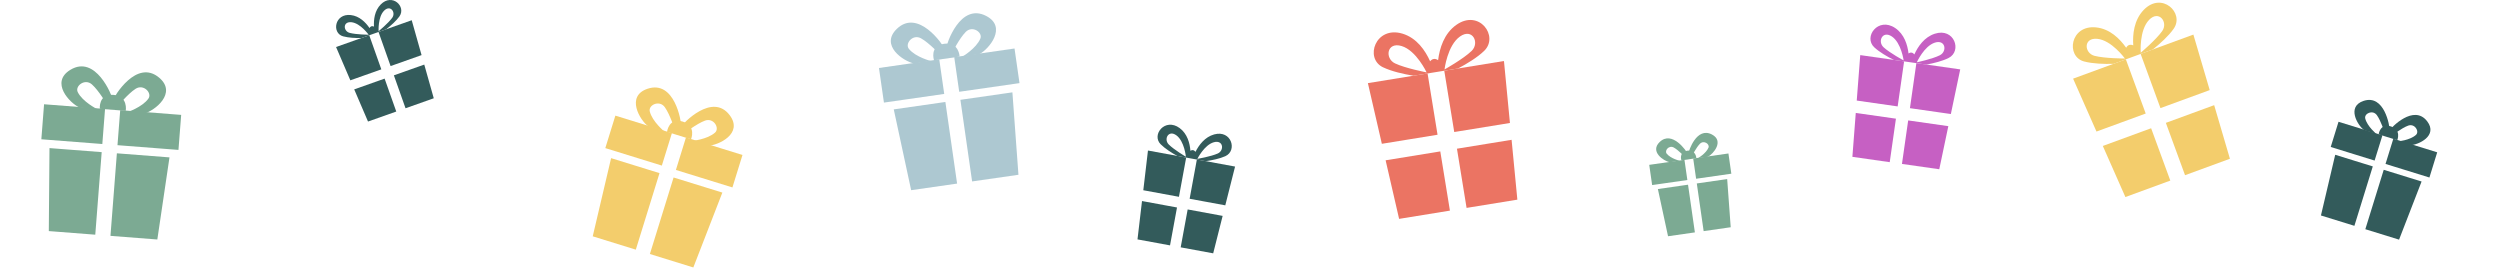 <svg width="1200" height="129" viewBox="0 0 1200 129" fill="none" xmlns="http://www.w3.org/2000/svg">
<path d="M548.771 91.315L565.894 94.467L569.364 75.629L551.024 72.252L548.782 91.317L548.771 91.315ZM574.493 76.573L571.024 95.412L588.136 98.562L592.833 79.95L574.493 76.573ZM545.999 114.908L561.611 117.782L564.961 99.591L548.163 96.498L545.999 114.908ZM566.73 118.725L582.332 121.597L586.869 103.625L570.08 100.534L566.73 118.725Z" fill="#335B5B"/>
<path d="M557.119 69.246C559.188 71.323 562.302 73.31 565.078 74.847L578.739 77.363C581.893 76.907 585.507 76.169 588.17 74.963C594.042 72.316 591.121 62.218 582.798 64.518C578.305 65.764 575.481 69.611 573.831 72.888C573.539 72.478 573.157 72.167 572.68 72.079C572.234 71.997 571.8 72.137 571.4 72.378C571.113 68.754 569.956 64.216 566.219 61.465C559.259 56.351 552.563 64.679 557.109 69.244L557.119 69.246ZM582.631 68.278C587.223 67.008 587.765 72.208 584.53 73.675C581.285 75.14 574.732 76.248 574.732 76.248C574.732 76.248 578.049 69.549 582.641 68.28L582.631 68.278ZM564.683 64.973C568.523 67.795 569.229 75.235 569.229 75.235C569.229 75.235 563.502 71.855 560.988 69.34C558.477 66.815 560.843 62.151 564.683 64.973Z" fill="#335B5B"/>
<path d="M1006.29 63.152L1029.94 54.491L1020.41 28.475L995.086 37.752L1006.31 63.147L1006.29 63.152ZM1027.5 25.88L1037.02 51.896L1060.66 43.24L1052.82 16.603L1027.5 25.88ZM1020.19 94.579L1041.75 86.681L1032.54 61.56L1009.35 70.057L1020.19 94.579ZM1048.82 84.092L1070.36 76.2L1062.8 50.478L1039.61 58.97L1048.82 84.092Z" fill="#F3CD6C"/>
<path d="M1000.47 29.526C1004.57 30.592 1009.91 30.779 1014.5 30.652L1033.36 23.742C1036.96 20.856 1040.92 17.28 1043.35 13.82C1048.72 6.206 1037.65 -4.225 1028.98 4.759C1024.3 9.614 1023.61 16.482 1023.96 21.777C1023.3 21.481 1022.59 21.375 1021.93 21.616C1021.32 21.841 1020.88 22.335 1020.56 22.929C1017.54 18.626 1012.76 13.824 1006.08 13.145C993.653 11.891 991.434 27.187 1000.45 29.531L1000.47 29.526ZM1031.53 9.565C1036.32 4.607 1040.82 10.685 1037.87 14.891C1034.9 19.102 1027.55 25.299 1027.55 25.299C1027.55 25.299 1026.76 14.517 1031.55 9.56L1031.53 9.565ZM1006.75 18.643C1013.61 19.336 1019.95 28.083 1019.95 28.083C1019.95 28.083 1010.34 28.085 1005.36 26.799C1000.37 25.5 999.89 17.951 1006.75 18.643Z" fill="#F3CD6C"/>
<path d="M168.157 38.555L183.031 33.29L177.238 16.925L161.308 22.564L168.166 38.552L168.157 38.555ZM181.694 15.347L187.487 31.712L202.352 26.45L197.625 9.708L181.694 15.347ZM176.646 58.34L190.208 53.539L184.615 37.736L170.022 42.902L176.646 58.34ZM194.655 51.965L208.208 47.167L203.645 31L189.062 36.162L194.655 51.965Z" fill="#335B5B"/>
<path d="M164.735 17.448C167.3 18.144 170.643 18.297 173.519 18.249L185.386 14.048C187.657 12.264 190.162 10.051 191.708 7.899C195.124 3.166 188.264 -3.445 182.767 2.124C179.801 5.135 179.322 9.433 179.508 12.753C179.094 12.563 178.652 12.491 178.239 12.638C177.851 12.775 177.573 13.081 177.368 13.451C175.504 10.735 172.544 7.694 168.365 7.223C160.586 6.353 159.092 15.921 164.726 17.451L164.735 17.448ZM184.335 5.153C187.368 2.08 190.145 5.918 188.267 8.533C186.381 11.152 181.735 14.984 181.735 14.984C181.735 14.984 181.311 8.223 184.344 5.15L184.335 5.153ZM168.744 10.672C173.036 11.153 176.955 16.676 176.955 16.676C176.955 16.676 170.928 16.612 167.817 15.773C164.703 14.925 164.453 10.191 168.744 10.672Z" fill="#335B5B"/>
<path d="M663.272 69.025L690.022 64.676L685.236 35.244L656.586 39.903L663.288 69.022L663.272 69.025ZM693.25 33.941L698.036 63.373L724.77 59.026L721.9 29.283L693.25 33.941ZM671.571 105.06L695.961 101.094L691.339 72.675L665.096 76.942L671.571 105.06ZM703.959 99.794L728.332 95.831L725.564 67.11L699.337 71.375L703.959 99.794Z" fill="#EB7463"/>
<path d="M663.882 32.31C668.003 34.271 673.606 35.553 678.481 36.352L699.824 32.882C704.209 30.561 709.121 27.586 712.394 24.423C719.617 17.467 710.052 4.196 699.054 11.928C693.119 16.108 690.992 23.226 690.287 28.894C689.646 28.447 688.922 28.191 688.178 28.312C687.481 28.425 686.918 28.858 686.456 29.42C684.139 24.259 680.07 18.213 673.152 16.139C660.273 12.289 654.813 28.003 663.866 32.313L663.882 32.31ZM700.776 17.526C706.843 13.259 710.359 20.597 706.384 24.442C702.394 28.29 693.367 33.347 693.367 33.347C693.367 33.347 694.724 21.791 700.792 17.524L700.776 17.526ZM672.736 22.085C679.841 24.21 684.77 34.745 684.77 34.745C684.77 34.745 674.604 32.792 669.604 30.422C664.602 28.036 665.63 19.96 672.736 22.085Z" fill="#EB7463"/>
<path d="M891.226 48.272L910.879 51.081L913.969 29.458L892.92 26.449L891.237 48.274L891.226 48.272ZM919.857 30.3L916.766 51.923L936.408 54.731L940.906 33.309L919.857 30.3ZM889.146 75.281L907.066 77.842L910.05 56.962L890.769 54.206L889.146 75.281ZM912.942 78.682L930.849 81.242L935.195 60.557L915.926 57.802L912.942 78.682Z" fill="#C660C3"/>
<path d="M899.681 22.737C902.133 25.009 905.77 27.13 909.004 28.755L924.684 30.997C928.257 30.333 932.342 29.328 935.322 27.832C941.894 24.549 938.109 13.178 928.729 16.178C923.665 17.803 920.621 22.314 918.889 26.123C918.538 25.67 918.088 25.333 917.541 25.255C917.03 25.181 916.541 25.361 916.095 25.653C915.604 21.538 914.082 16.421 909.698 13.458C901.536 7.949 894.282 17.742 899.669 22.735L899.681 22.737ZM928.708 20.469C933.883 18.813 934.736 24.712 931.116 26.531C927.485 28.349 920.068 29.91 920.068 29.91C920.068 29.91 923.544 22.127 928.72 20.471L928.708 20.469ZM908.107 17.524C912.61 20.564 913.752 29.007 913.752 29.007C913.752 29.007 907.072 25.418 904.094 22.668C901.119 19.906 903.604 14.484 908.107 17.524Z" fill="#C660C3"/>
<path d="M437.353 91.29L459.407 88.123L453.781 48.947L429.003 52.506L437.353 91.29ZM424.288 49.245L453.227 45.089L450.84 28.469L421.901 32.626L424.288 49.245ZM466.601 87.089L488.853 83.893L485.951 44.326L460.988 47.912L466.614 87.087L466.601 87.089ZM458.034 27.436L460.421 44.056L489.36 39.899L486.973 23.279L458.034 27.436Z" fill="#ADC8D1"/>
<path d="M460.619 27.168L448.325 28.934C448.325 28.934 445.997 22.048 453.165 21.018C460.334 19.989 460.619 27.168 460.619 27.168Z" fill="#ADC8D1"/>
<path d="M454.112 23.255C454.312 21.132 460.851 1.124 473.405 7.672C483.543 12.965 474.766 23.553 470.076 26.007L461.954 27.175C461.954 27.175 468.594 23.255 470.568 18.529C471.819 15.535 466.759 12.073 463.56 15.309C460.438 18.471 457.018 25.361 457.018 25.361C457.018 25.361 455.49 24.231 454.112 23.255Z" fill="#ADC8D1"/>
<path d="M453.39 23.359C452.6 21.378 440.691 4.023 430.489 13.844C422.253 21.78 433.657 29.465 438.847 30.498L446.969 29.33C446.969 29.33 439.495 27.44 436.269 23.462C434.226 20.942 438.106 16.194 442.087 18.398C445.973 20.552 451.195 26.198 451.195 26.198C451.195 26.198 452.342 24.683 453.39 23.359Z" fill="#ADC8D1"/>
<path d="M800.658 113.395L813.541 111.545L810.254 88.66L795.78 90.739L800.658 113.395ZM793.026 88.834L809.931 86.406L808.537 76.697L791.632 79.126L793.026 88.834ZM817.744 110.941L830.742 109.074L829.047 85.961L814.464 88.055L817.751 110.94L817.744 110.941ZM812.739 76.094L814.133 85.802L831.038 83.374L829.644 73.666L812.739 76.094Z" fill="#7CAA93"/>
<path d="M814.249 75.937L807.067 76.969C807.067 76.969 805.707 72.946 809.895 72.345C814.083 71.743 814.249 75.937 814.249 75.937Z" fill="#7CAA93"/>
<path d="M810.448 73.652C810.565 72.412 814.384 60.724 821.718 64.549C827.64 67.641 822.513 73.826 819.773 75.259L815.029 75.942C815.029 75.942 818.907 73.651 820.061 70.891C820.791 69.142 817.835 67.12 815.966 69.01C814.143 70.857 812.145 74.882 812.145 74.882C812.145 74.882 811.253 74.222 810.448 73.652Z" fill="#7CAA93"/>
<path d="M810.026 73.712C809.564 72.555 802.607 62.417 796.648 68.154C791.837 72.79 798.498 77.28 801.53 77.883L806.275 77.201C806.275 77.201 801.909 76.096 800.024 73.772C798.831 72.3 801.097 69.527 803.423 70.814C805.693 72.073 808.743 75.371 808.743 75.371C808.743 75.371 809.413 74.486 810.026 73.712Z" fill="#7CAA93"/>
<path d="M1114.05 103.426L1130.11 108.395L1138.94 79.877L1120.9 74.294L1114.05 103.426ZM1118.75 70.548L1139.81 77.068L1143.56 64.97L1122.49 58.45L1118.75 70.548ZM1135.35 110.016L1151.55 115.029L1162.36 87.125L1144.19 81.501L1135.36 110.018L1135.35 110.016ZM1148.8 66.591L1145.05 78.689L1166.12 85.209L1169.86 73.111L1148.8 66.591Z" fill="#335B5B"/>
<path d="M1150.69 67.268L1141.74 64.497C1141.74 64.497 1142.38 59.05 1147.6 60.665C1152.81 62.281 1150.69 67.268 1150.69 67.268Z" fill="#335B5B"/>
<path d="M1146.9 62.67C1147.72 61.286 1158.65 49.754 1165.09 58.277C1170.29 65.164 1160.88 69.548 1156.89 69.706L1150.98 67.878C1150.98 67.878 1156.77 67.35 1159.65 64.765C1161.47 63.127 1159.14 59.131 1155.91 60.304C1152.76 61.452 1148.2 65.045 1148.2 65.045C1148.2 65.045 1147.53 63.781 1146.9 62.67Z" fill="#335B5B"/>
<path d="M1147.01 62.33C1147.11 60.723 1144.6 45.038 1134.48 48.439C1126.3 51.19 1131.59 60.117 1134.79 62.499L1140.7 64.327C1140.7 64.327 1136.22 60.622 1135.31 56.866C1134.73 54.487 1138.91 52.503 1140.91 55.293C1142.86 58.018 1144.6 63.557 1144.6 63.557C1144.6 63.557 1145.87 62.894 1147.01 62.33Z" fill="#335B5B"/>
<path d="M23.428 110.921L45.734 112.65L48.812 73.025L23.75 71.084L23.428 110.921ZM19.846 66.856L49.115 69.123L50.421 52.313L21.151 50.045L19.846 66.856ZM53.01 113.213L75.517 114.957L81.35 75.546L56.101 73.59L53.023 113.214L53.01 113.213ZM57.697 52.877L56.392 69.687L85.661 71.954L86.967 55.144L57.697 52.877Z" fill="#7CAA93"/>
<path d="M60.353 53.199L47.92 52.234C47.92 52.234 47.147 44.974 54.396 45.537C61.646 46.099 60.353 53.199 60.353 53.199Z" fill="#7CAA93"/>
<path d="M54.083 48.344C54.744 46.305 65.536 28.118 76.405 37.29C85.181 44.702 74.259 53.161 69.126 54.54L60.91 53.906C60.91 53.906 68.276 51.516 71.246 47.314C73.127 44.653 68.927 40.149 65.083 42.622C61.33 45.038 56.469 51.045 56.469 51.045C56.469 51.045 55.22 49.602 54.083 48.344Z" fill="#7CAA93"/>
<path d="M54.124 47.87C53.784 45.755 45.915 26.127 33.765 33.523C23.954 39.5 33.447 49.535 38.308 51.685L46.523 52.319C46.523 52.319 39.612 48.827 37.322 44.22C35.872 41.301 40.715 37.495 44.134 40.529C47.47 43.492 51.351 50.174 51.351 50.174C51.351 50.174 52.807 48.939 54.124 47.87Z" fill="#7CAA93"/>
<path d="M284.509 113.434L305.188 119.834L316.565 83.102L293.331 75.911L284.509 113.434ZM290.55 71.086L317.685 79.484L322.512 63.901L295.377 55.503L290.55 71.086ZM311.934 121.921L332.798 128.379L346.73 92.437L323.322 85.193L311.945 121.925L311.934 121.921ZM329.257 65.989L324.431 81.572L351.565 89.97L356.392 74.386L329.257 65.989Z" fill="#F3CD6C"/>
<path d="M331.695 66.861L320.169 63.292C320.169 63.292 320.992 56.276 327.712 58.357C334.433 60.438 331.695 66.861 331.695 66.861Z" fill="#F3CD6C"/>
<path d="M326.816 60.938C327.876 59.156 341.948 44.302 350.244 55.281C356.94 64.151 344.825 69.798 339.686 70.001L332.069 67.647C332.069 67.647 339.531 66.966 343.232 63.637C345.577 61.527 342.576 56.38 338.42 57.891C334.362 59.369 328.491 63.998 328.491 63.998C328.491 63.998 327.621 62.369 326.816 60.938Z" fill="#F3CD6C"/>
<path d="M326.957 60.5C327.088 58.431 323.859 38.228 310.813 42.608C300.278 46.151 307.089 57.65 311.216 60.718L318.833 63.073C318.833 63.073 313.058 58.3 311.883 53.463C311.138 50.399 316.521 47.843 319.099 51.436C321.614 54.946 323.847 62.081 323.847 62.081C323.847 62.081 325.485 61.227 326.957 60.5Z" fill="#F3CD6C"/>
</svg>
